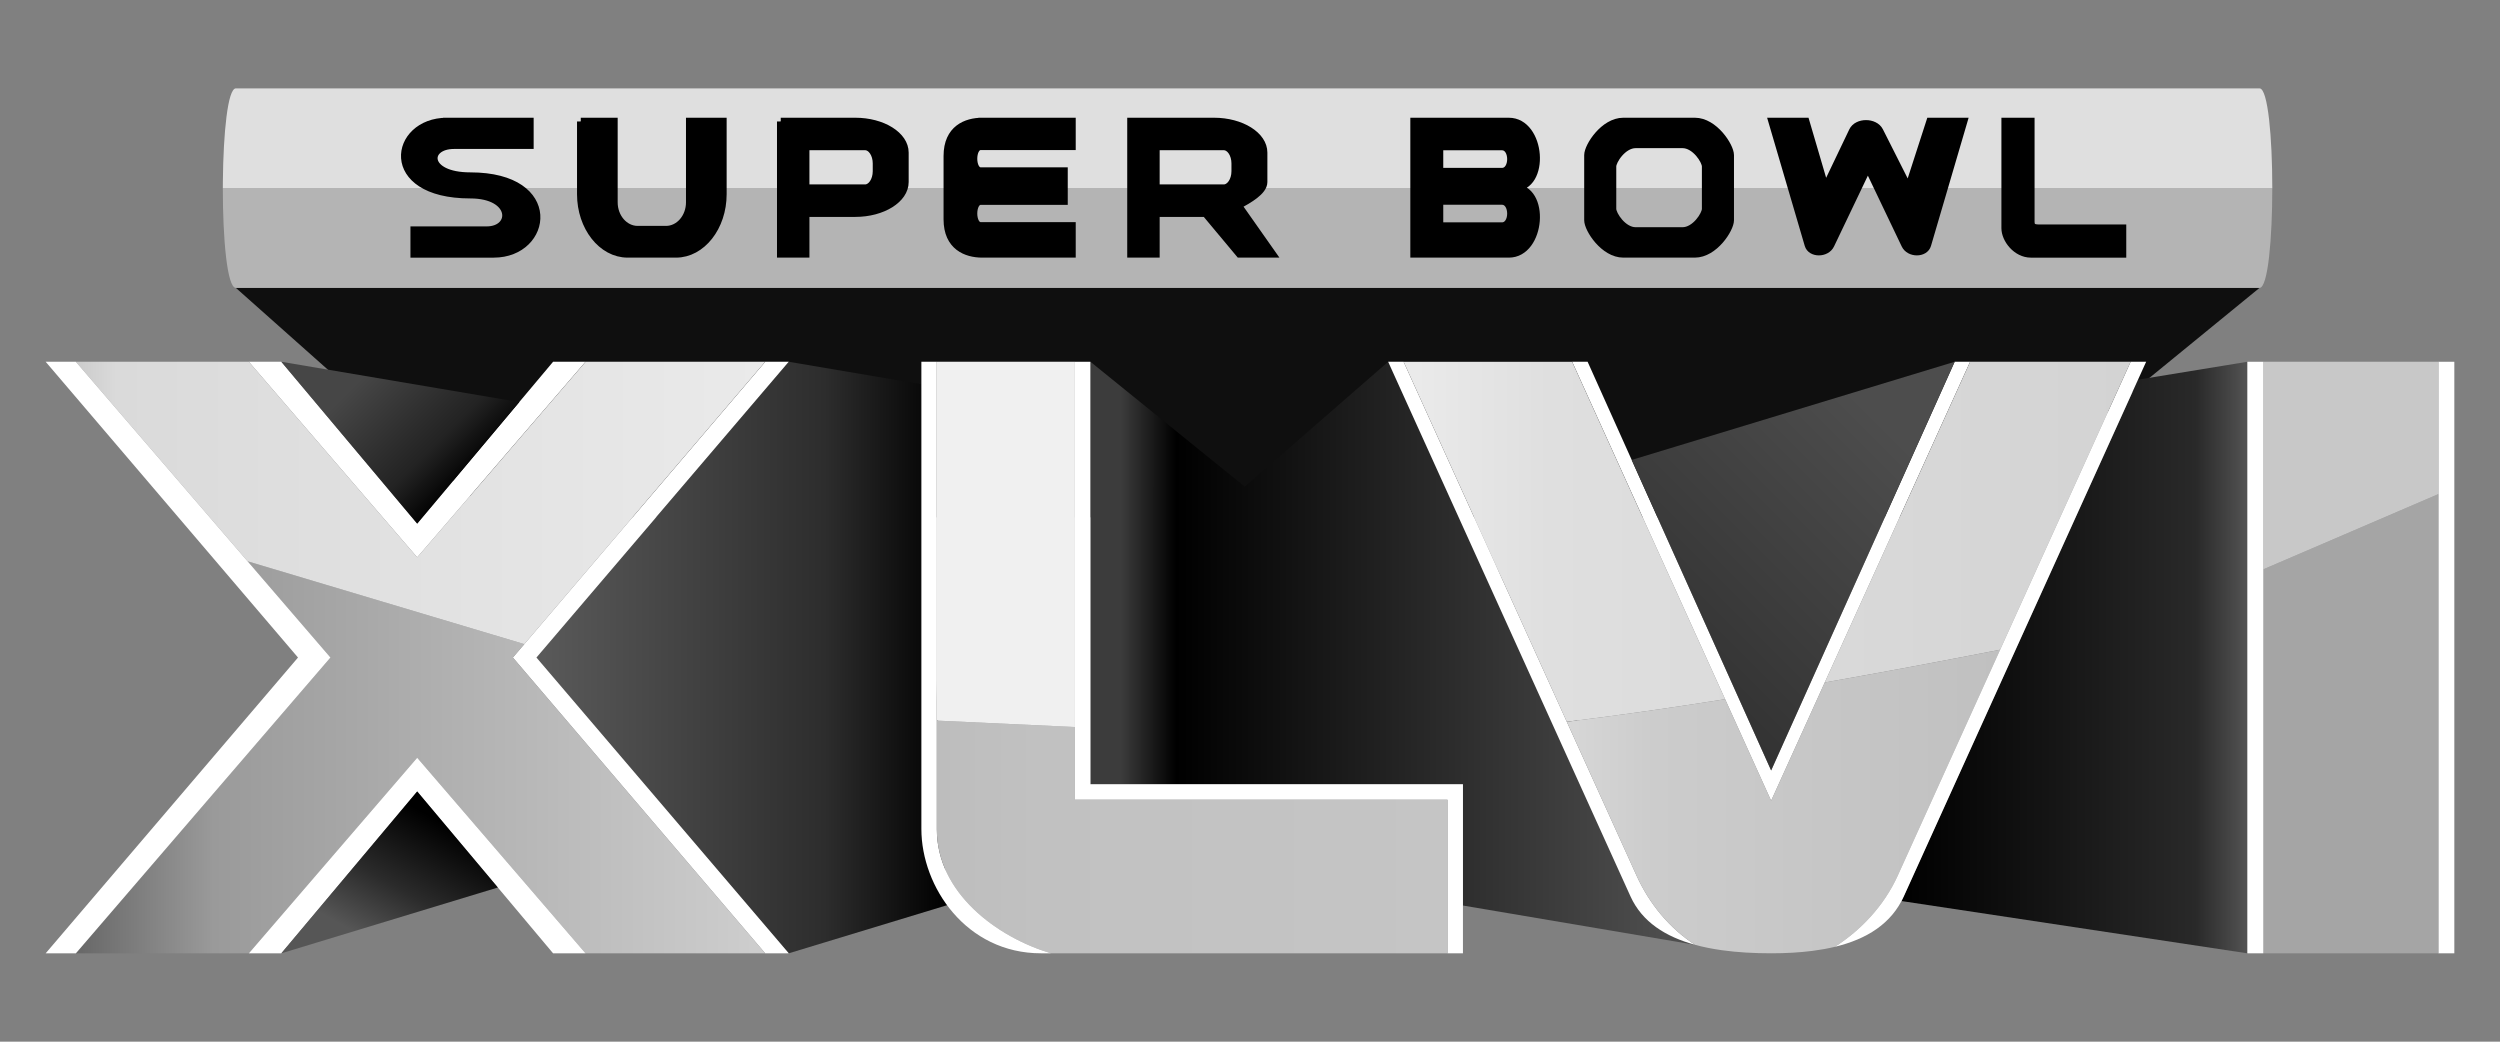 <?xml version="1.0" encoding="UTF-8"?>
<!DOCTYPE svg PUBLIC "-//W3C//DTD SVG 1.1//EN" "http://www.w3.org/Graphics/SVG/1.1/DTD/svg11.dtd">
<!-- Creator: CorelDRAW -->
<svg xmlns="http://www.w3.org/2000/svg" xml:space="preserve" width="300px" height="125px" style="shape-rendering:geometricPrecision; text-rendering:geometricPrecision; image-rendering:optimizeQuality; fill-rule:evenodd; clip-rule:evenodd"
viewBox="0 0 300 124.998"
 xmlns:xlink="http://www.w3.org/1999/xlink">
 <rect x="0" y="0" width="300" height="124.998" fill="#808080" stroke="none"/>
 <defs>
  <style type="text/css">
   <![CDATA[
    .str0 {stroke:black;stroke-width:0.9}
    .fil0 {fill:none}
    .fil16 {fill:black}
    .fil1 {fill:#0F0F0F}
    .fil14 {fill:#A5A5A5}
    .fil2 {fill:#B4B4B4}
    .fil15 {fill:#C8C8C8}
    .fil3 {fill:#DFDFDF}
    .fil11 {fill:#F0F0F0}
    .fil7 {fill:white}
    .fil9 {fill:url(#id0)}
    .fil8 {fill:url(#id1)}
    .fil10 {fill:url(#id2)}
    .fil13 {fill:url(#id3)}
    .fil12 {fill:url(#id4)}
    .fil4 {fill:url(#id5)}
    .fil6 {fill:url(#id6)}
    .fil5 {fill:url(#id7)}
    .fil19 {fill:url(#id8)}
    .fil17 {fill:url(#id9)}
    .fil18 {fill:url(#id10)}
   ]]>
  </style>
  <linearGradient id="id0" gradientUnits="userSpaceOnUse" x1="9.102" y1="60.352" x2="91.826" y2="60.352">
   <stop offset="0" style="stop-color:#CBCBCB"/>
   <stop offset="0.059" style="stop-color:#DADADA"/>
   <stop offset="1" style="stop-color:#EAEAEA"/>
  </linearGradient>
  <linearGradient id="id1" gradientUnits="userSpaceOnUse" x1="9.102" y1="90.873" x2="91.826" y2="90.873">
   <stop offset="0" style="stop-color:#676767"/>
   <stop offset="0.2" style="stop-color:#9A9A9A"/>
   <stop offset="1" style="stop-color:#CECECE"/>
  </linearGradient>
  <linearGradient id="id2" gradientUnits="userSpaceOnUse" x1="112.42" y1="100.434" x2="173.698" y2="100.434">
   <stop offset="0" style="stop-color:#BDBDBD"/>
   <stop offset="0.2" style="stop-color:#C1C1C1"/>
   <stop offset="1" style="stop-color:#C5C5C5"/>
  </linearGradient>
  <linearGradient id="id3" gradientUnits="userSpaceOnUse" x1="188.016" y1="96.18" x2="240.018" y2="96.18">
   <stop offset="0" style="stop-color:#D7D7D7"/>
   <stop offset="0.2" style="stop-color:#CCCCCC"/>
   <stop offset="1" style="stop-color:silver"/>
  </linearGradient>
  <linearGradient id="id4" gradientUnits="userSpaceOnUse" x1="168.433" y1="65.013" x2="255.68" y2="65.013">
   <stop offset="0" style="stop-color:#EBEBEB"/>
   <stop offset="0.2" style="stop-color:#DFDFDF"/>
   <stop offset="1" style="stop-color:lightgrey"/>
  </linearGradient>
  <linearGradient id="id5" gradientUnits="userSpaceOnUse" x1="64.367" y1="78.905" x2="113.646" y2="78.905">
   <stop offset="0" style="stop-color:#5A5A5A"/>
   <stop offset="0.702" style="stop-color:#2D2D2D"/>
   <stop offset="1" style="stop-color:black"/>
  </linearGradient>
  <linearGradient id="id6" gradientUnits="userSpaceOnUse" x1="228.182" y1="78.905" x2="269.686" y2="78.905">
   <stop offset="0" style="stop-color:black"/>
   <stop offset="0.851" style="stop-color:#292929"/>
   <stop offset="1" style="stop-color:#535353"/>
  </linearGradient>
  <linearGradient id="id7" gradientUnits="userSpaceOnUse" x1="134.479" y1="78.397" x2="199.789" y2="78.397">
   <stop offset="0" style="stop-color:#3C3C3C"/>
   <stop offset="0.102" style="stop-color:black"/>
   <stop offset="1" style="stop-color:#4E4E4E"/>
  </linearGradient>
  <linearGradient id="id8" gradientUnits="userSpaceOnUse" x1="229.23" y1="53.885" x2="201.133" y2="81.981">
   <stop offset="0" style="stop-color:#4D4D4D"/>
   <stop offset="1" style="stop-color:#323232"/>
  </linearGradient>
  <linearGradient id="id9" gradientUnits="userSpaceOnUse" x1="42.723" y1="111.93" x2="50.773" y2="97.44">
   <stop offset="0" style="stop-color:#565656"/>
   <stop offset="0.431" style="stop-color:#2B2B2B"/>
   <stop offset="1" style="stop-color:black"/>
  </linearGradient>
  <linearGradient id="id10" gradientUnits="userSpaceOnUse" x1="41.797" y1="46.886" x2="54.272" y2="59.361">
   <stop offset="0" style="stop-color:#464646"/>
   <stop offset="0.678" style="stop-color:#232323"/>
   <stop offset="1" style="stop-color:black"/>
  </linearGradient>
 </defs>
 <g id="Capa_x0020_1">
  <rect class="fil0" x="0" y="-0.001" width="300" height="125"/>
  <g id="_48110672">
   <polygon id="_48657304" class="fil1" points="28.305,34.546 271.141,34.546 237.465,62.078 59.272,62.078 "/>
   <g>
    <path id="_48922072" class="fil2" d="M272.675 22.574c0,5.986 -0.511,11.972 -1.534,11.972l-242.836 0c-1.057,0 -1.572,-5.986 -1.566,-11.972l245.936 0z"/>
    <path id="_48923184" class="fil3" d="M28.305 10.603l242.836 0c1.02,0 1.532,5.953 1.534,11.922l0 0.05 -245.936 0 0.006 -0.875c0.053,-5.681 0.578,-11.097 1.56,-11.097z"/>
   </g>
   <polygon id="_48930360" class="fil4" points="94.647,43.411 110.564,46.107 113.646,108.622 94.647,114.397 64.367,78.903 "/>
   <polygon id="_48757872" class="fil5" points="130.851,43.411 149.376,58.401 166.577,43.411 203.419,113.382 175.553,108.663 175.553,94.11 130.851,94.11 "/>
   <polygon id="_46737928" class="fil6" points="256.563,45.559 269.686,43.411 269.686,114.397 228.182,108.125 "/>
   <g>
    <polygon id="_93848536" class="fil7" points="91.826,43.411 94.647,43.411 64.367,78.903 94.647,114.397 91.826,114.397 61.546,78.903 "/>
    <polygon id="_48110952" class="fil7" points="29.862,43.411 33.756,43.411 50.063,62.837 66.371,43.411 70.265,43.411 50.063,66.879 "/>
    <polygon id="_94319160" class="fil8" points="62.921,77.293 61.546,78.903 91.826,114.397 70.335,114.397 70.264,114.397 50.063,90.93 70.264,114.397 50.063,90.93 29.863,114.397 9.102,114.397 39.654,78.903 29.709,67.35 "/>
    <polygon id="_96265696" class="fil9" points="9.102,43.411 29.862,43.411 50.063,66.879 70.265,43.411 91.826,43.411 63.006,77.192 62.921,77.293 29.709,67.35 29.388,66.978 "/>
    <polygon id="_48091104" class="fil7" points="50.063,90.93 70.264,114.397 66.371,114.397 50.063,94.971 33.756,114.397 30.927,114.397 29.863,114.397 "/>
    <polygon id="_46478192" class="fil7" points="5.48,43.411 9.102,43.411 39.654,78.903 9.102,114.397 5.48,114.397 35.76,78.903 "/>
    <polygon id="_93848752" class="fil7" points="128.995,43.411 128.995,95.966 173.698,95.966 173.698,114.397 175.553,114.397 175.553,94.11 159.879,94.11 130.851,94.11 130.851,43.411 "/>
    <path id="_48089232" class="fil10" d="M128.995 87.242l0 8.724 44.702 0 0 18.431 -3.054 0 -40.994 0 -3.536 0c-6.497,-1.943 -13.694,-7.26 -13.694,-14.863l0 -13.063 16.576 0.771z"/>
    <polygon id="_48599008" class="fil11" points="112.42,43.411 115.173,43.411 128.995,43.411 128.995,87.227 128.995,87.242 112.42,86.471 112.42,86.426 "/>
    <path id="_93202640" class="fil7" d="M110.564 43.411l1.856 0 0 56.122c0,7.603 7.196,12.92 13.694,14.863l-1.187 0c-8.978,0 -14.362,-7.971 -14.362,-14.923l0 -56.062z"/>
    <polygon id="_48122144" class="fil7" points="188.659,43.411 190.514,43.411 212.537,92.454 234.559,43.411 236.413,43.411 212.536,96.089 "/>
    <path id="_48923144" class="fil12" d="M218.97 81.893l0.359 -0.793 17.084 -37.689 19.267 0 -15.484 34.159 -0.178 0.393c-7.146,1.395 -14.158,2.718 -21.047,3.93zm-50.537 -38.481l1.592 0 18.633 0 18.051 39.824 0.304 0.667c-6.436,1.026 -12.765,1.938 -18.997,2.709l-0.091 -0.198 -19.492 -43.003z"/>
    <path id="_93203320" class="fil13" d="M207.013 83.903l5.523 12.185 6.435 -14.196c6.889,-1.212 13.902,-2.535 21.047,-3.93l-12.289 27.112c-1.645,3.63 -4.433,6.559 -7.548,8.544 -0.85,0.206 -1.744,0.365 -2.678,0.485 -1.554,0.201 -3.217,0.292 -4.963,0.292 -2.046,0 -4.042,-0.109 -5.913,-0.37 -1.12,-0.157 -2.193,-0.367 -3.208,-0.645 -3.08,-1.972 -5.507,-4.936 -7.036,-8.309l-8.367 -18.461c6.231,-0.771 12.561,-1.683 18.997,-2.709z"/>
    <path id="_46142648" class="fil7" d="M255.68 43.411l-27.952 61.664c-1.645,3.63 -4.433,6.559 -7.548,8.544 3.86,-0.932 6.8,-2.793 8.277,-6.052l29.08 -64.156 -1.609 0 -0.248 0z"/>
    <path id="_48069792" class="fil7" d="M166.577 43.411l1.857 0 27.95 61.662c1.528,3.373 3.956,6.337 7.036,8.309 -3.562,-0.974 -6.374,-2.759 -7.76,-5.815l-29.082 -64.156z"/>
    <polygon id="_48922824" class="fil7" points="292.605,43.411 293.558,43.411 294.52,43.411 294.52,114.397 292.872,114.397 292.605,114.397 "/>
    <polygon id="_47814136" class="fil14" points="292.605,59.292 292.605,59.393 292.605,114.397 271.869,114.397 271.6,114.397 271.6,68.728 271.6,68.319 "/>
    <polygon id="_48068440" class="fil15" points="271.6,43.411 272.555,43.411 292.605,43.411 292.605,59.292 271.6,68.319 "/>
    <polygon id="_47482360" class="fil7" points="269.686,43.411 271.6,43.411 271.6,114.397 269.686,114.397 "/>
   </g>
   <g>
    <path id="_48734192" class="fil16 str0" d="M53.624 14.576l9.964 0 0 2.848 -9.111 0c-3.451,0 -3.55,3.709 1.961,3.709 10.863,0 9.397,9.332 2.813,9.332l-9.547 0 0 -2.848 8.694 0c3.366,0 3.366,-4.256 -1.961,-4.256 -10.772,0 -9.247,-8.785 -2.813,-8.785z"/>
    <path id="_93205472" class="fil16 str0" d="M69.692 14.576l3.979 0 0 9.705c0,1.804 1.278,3.275 2.844,3.275l3.409 0c1.566,0 2.844,-1.472 2.844,-3.275l0 -9.705 3.979 0 0 8.731c0,3.937 -2.531,7.157 -5.624,7.157l-5.806 0c-3.093,0 -5.624,-3.221 -5.624,-7.157l0 -8.731z"/>
    <path id="_48066680" class="fil16 str0" d="M93.689 14.576l8.947 0c3.278,0 5.954,1.676 5.954,3.73l0 3.542c0,2.054 -2.676,3.73 -5.954,3.73l-5.955 0 0 4.886 -2.992 0 0 -15.888zm2.992 2.998l7.122 0c0.757,0 1.376,0.914 1.376,2.034l0 0.938c0,1.12 -0.619,2.034 -1.376,2.034l-7.122 0 0 -5.006z"/>
    <path id="_47026328" class="fil16 str0" d="M135.717 14.576l9.964 0c3.278,0 5.954,1.677 5.954,3.73l0 3.542c0,1.115 -1.813,2.118 -3.061,2.803l4.09 5.813 -3.919 0 -4.081 -4.886 -5.955 0 0 4.886 -2.992 0 0 -15.888zm2.992 2.998l8.139 0c0.757,0 1.376,0.915 1.376,2.034l0 0.938c0,1.119 -0.62,2.034 -1.376,2.034l-8.139 0 0 -5.006z"/>
    <path id="_48923120" class="fil16 str0" d="M117.865 14.576l10.772 0 0 2.978 -10.951 0c-1.147,0 -1.152,2.976 0,2.976l9.994 0 0 3.6 -9.994 0c-1.147,0 -1.152,2.976 0,2.976l10.951 0 0 3.358 -10.772 0c-1.905,0 -4.188,-0.879 -4.188,-4.141l0 -7.606c0,-3.262 2.278,-4.141 4.188,-4.141z"/>
    <path id="_48035024" class="fil16 str0" d="M169.689 14.577l11.37 0c3.95,0 4.561,7.944 0.598,7.944 3.964,0 3.352,7.944 -0.598,7.944l-11.37 0 0 -7.944 0 -7.944zm3.052 9.541l7.495 0c1.426,0 1.441,3.013 0,3.013l-7.495 0 0 -3.013zm0 -6.536l7.495 0c1.426,0 1.441,3.013 0,3.013l-7.495 0 0 -3.013z"/>
    <path id="_93854432" class="fil16 str0" d="M194.8 14.576l8.581 0c2.337,0 4.247,2.983 4.247,4.037l0 7.814c0,1.054 -1.913,4.037 -4.247,4.037l-8.581 0c-2.335,0 -4.247,-2.98 -4.247,-4.037l0 -7.814c0,-1.057 1.91,-4.037 4.247,-4.037zm1.482 2.75l5.615 0c1.528,0 2.779,1.949 2.779,2.644l0 5.1c0,0.696 -1.251,2.644 -2.779,2.644l-5.615 0c-1.528,0 -2.779,-1.949 -2.779,-2.644l0 -5.1c0,-0.696 1.251,-2.644 2.779,-2.644z"/>
    <path id="_93262360" class="fil16 str0" d="M212.655 14.576l4.03 0 2.352 8.013 3.287 -6.876c0.542,-1.136 2.644,-1.136 3.219,0l3.471 6.876 2.591 -8.013 4.03 0 -4.348 14.809c-0.318,1.08 -2.156,1.08 -2.672,0l-4.47 -9.353 -4.47 9.353c-0.519,1.08 -2.355,1.08 -2.672,0l-4.348 -14.809z"/>
    <path id="_48929728" class="fil16 str0" d="M240.619 14.576l3.079 0 0 11.991c0,0.608 0.216,0.819 0.999,0.819l10.004 0 0 3.079 -11.003 0c-1.726,0 -3.079,-1.743 -3.079,-3.079l0 -12.809z"/>
   </g>
   <polygon id="_47248720" class="fil17" points="50.063,94.971 59.741,106.499 33.756,114.397 "/>
   <polygon id="_94319936" class="fil18" points="33.756,43.411 50.063,62.837 62.313,48.247 "/>
   <polygon id="_48123144" class="fil19" points="212.537,92.454 234.559,43.411 195.803,55.191 "/>
  </g>
 </g>
</svg>
